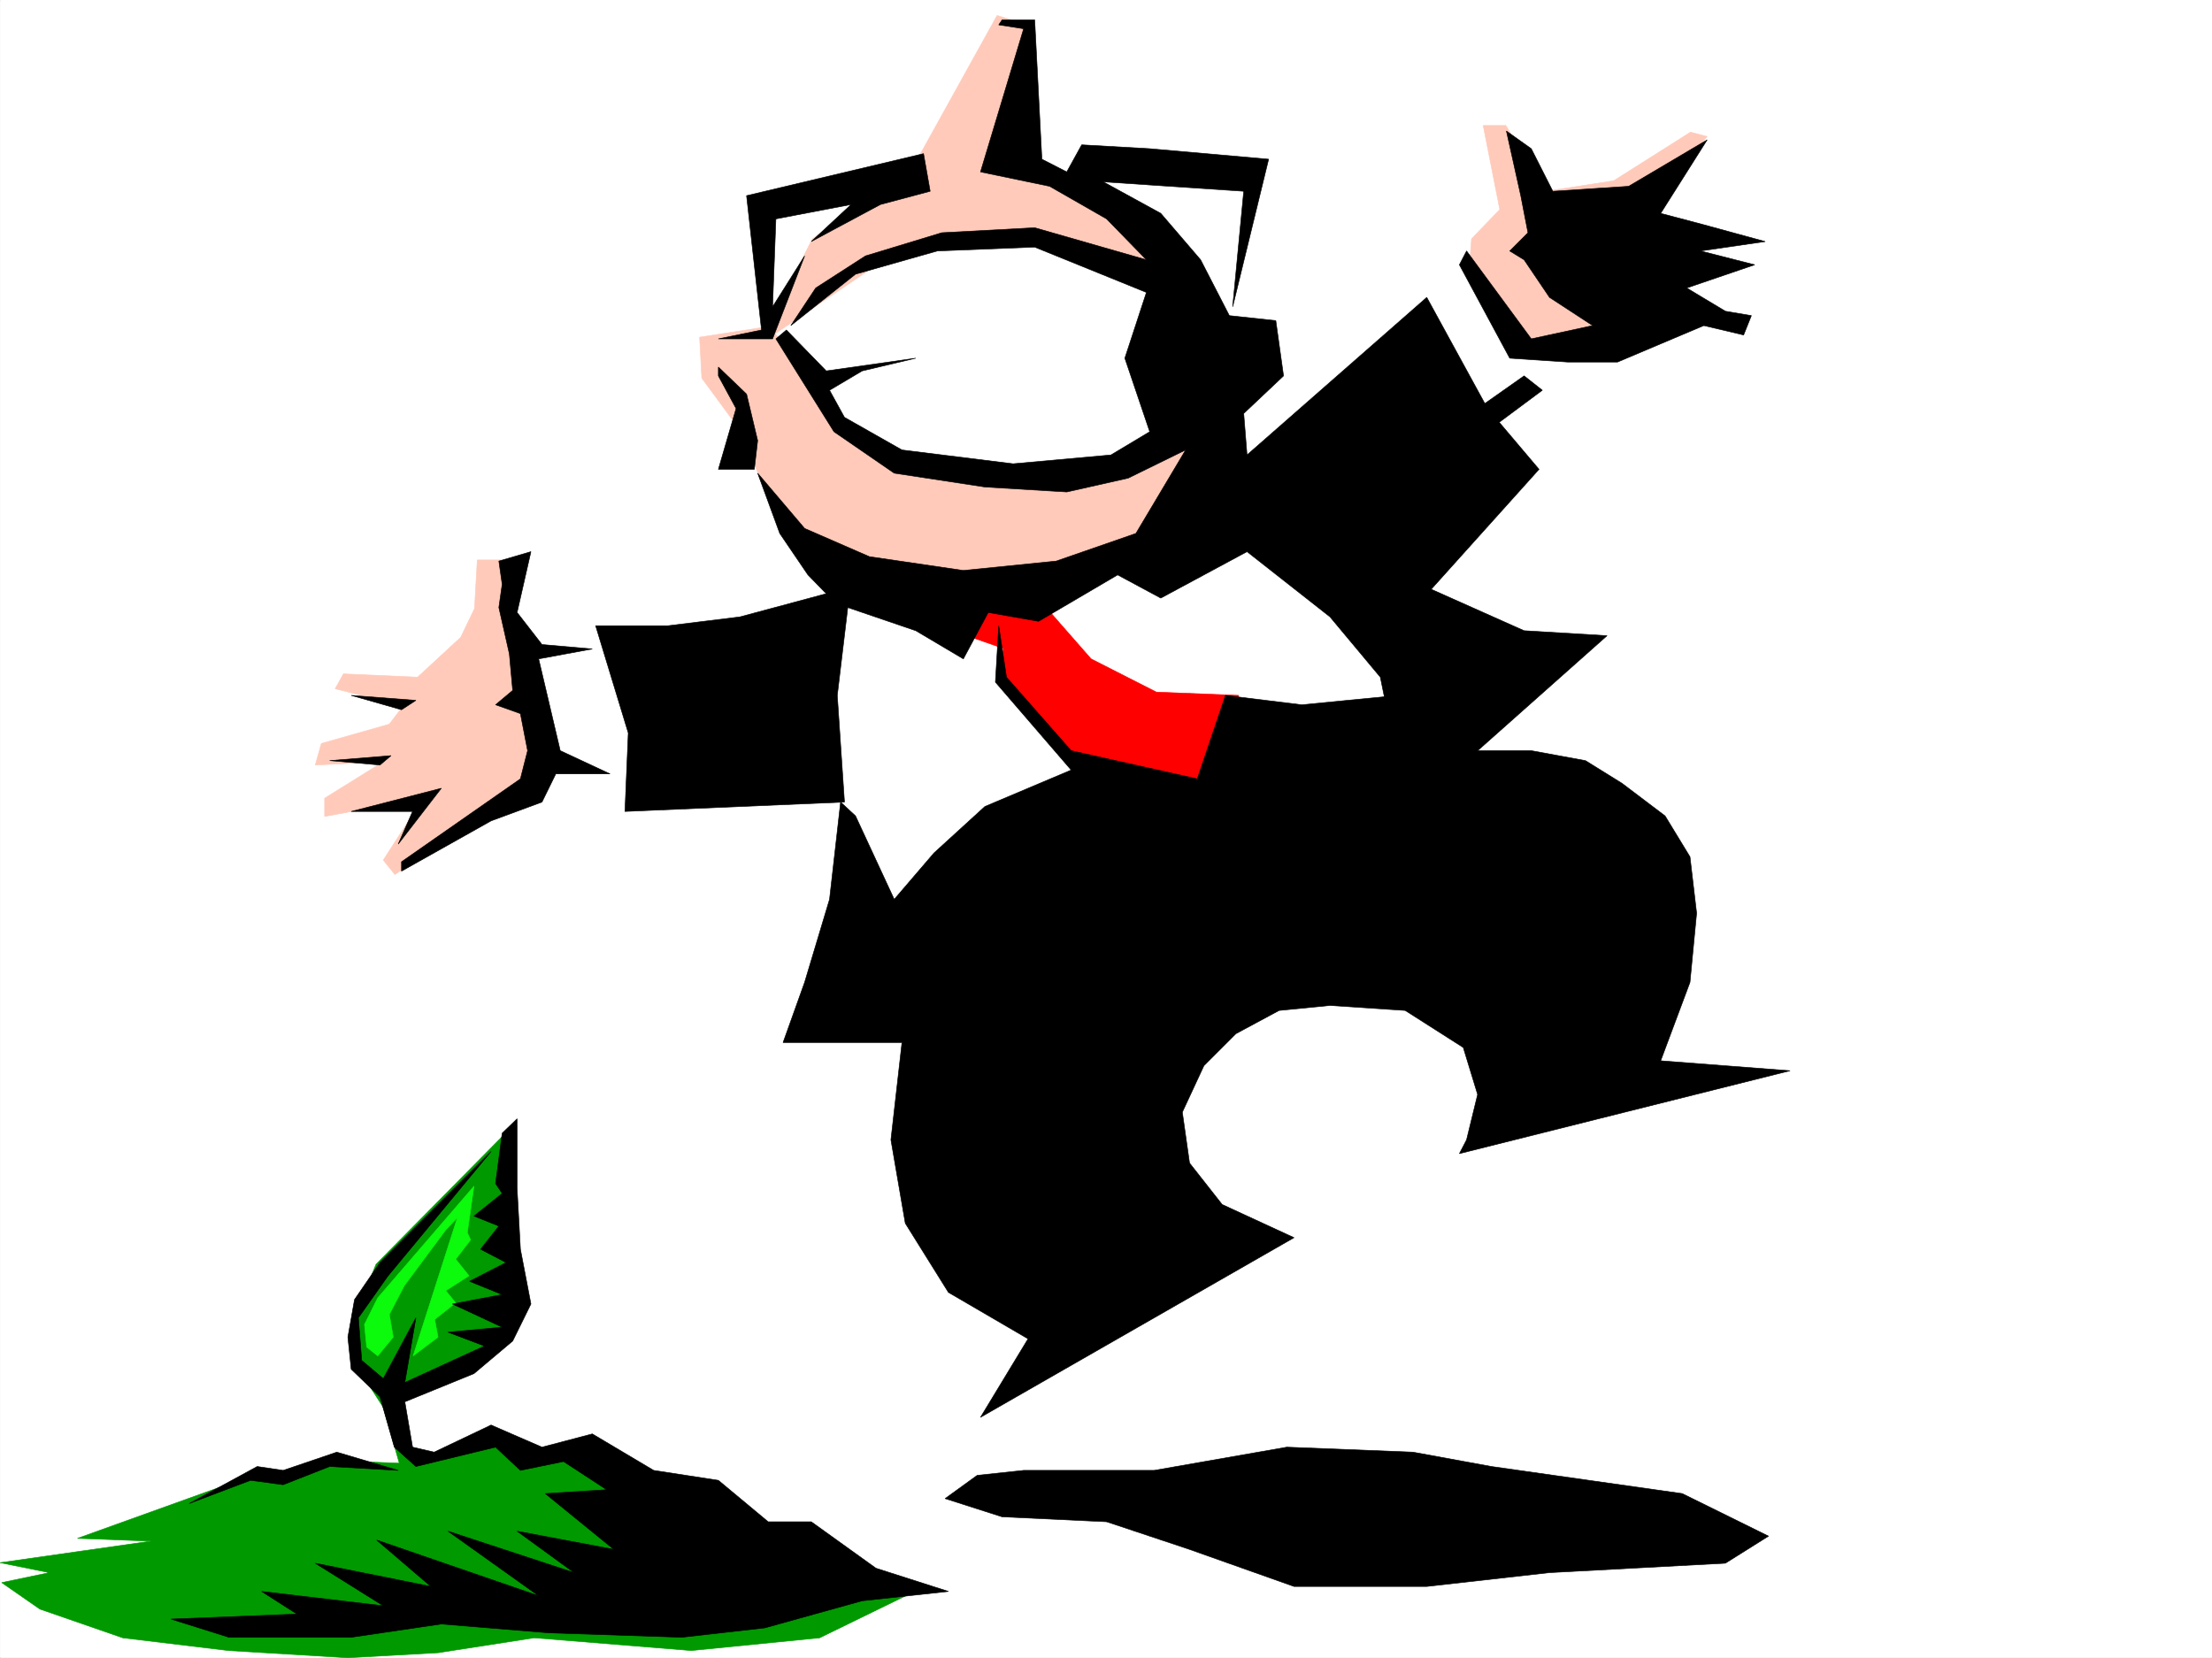 <svg xmlns="http://www.w3.org/2000/svg" width="2997.089" height="2246.668"><rect width="100%" height="100%" fill="#333333" stroke="none"/><defs><clipPath id="a"><path d="M0 0h2997v2244.137H0Zm0 0"/></clipPath></defs><path fill="#fff" d="M.074 2246.297h2997.015V0H.074Zm0 0"/><g clip-path="url(#a)" transform="translate(.074 2.16)"><path fill="#fff" fill-rule="evenodd" stroke="#fff" stroke-linecap="square" stroke-linejoin="bevel" stroke-miterlimit="10" stroke-width=".743" d="M.742 2244.137h2995.531V-2.16H.743Zm0 0"/></g><path fill="#ffcaba" fill-rule="evenodd" stroke="#ffcaba" stroke-linecap="square" stroke-linejoin="bevel" stroke-miterlimit="10" stroke-width=".743" d="m1350.98 20.957-115.387 208.246-134.855 94.387-60.684 119.062-92.156 14.23 2.969 55.446 53.96 73.39 38.2 95.13 89.187 98.14-8.25 49.422-407.617 59.903-19.473-63.653 8.25-65.926h-58.453l-3.754 65.926-18.73 38.942-58.414 53.957-100.41-4.496-11.262 20.214 92.16 23.227-18.726 24.71-92.16 26.196-8.211 29.211 92.156-4.5-79.45 49.465v24.71l133.372-24.71-53.922 83.867 15.718 19.473 89.149-59.903 110.887-43.437 15.757-55.445 435.301 29.207 877.406-578.211 134.856-10.516 65.18-123.558-23.227-69.676 72.688-88.367-22.485-6.02-104.16 65.922-92.16 14.234-53.957-89.148h-30.695l22.484 113.86-38.238 39.722-2.973 40.43-323.672 286.136-53.957-307.093-130.36-83.907-96.655-38.945 15.718-183.496zm0 0"/><path fill="#fff" fill-rule="evenodd" stroke="#fff" stroke-linecap="square" stroke-linejoin="bevel" stroke-miterlimit="10" stroke-width=".743" d="m1135.187 783.484 134.855 35.192 350.649-94.387h123.633l184.32-316.828 57.71-59.156 99.626 164.023-103.379 78.629 22.48 68.934-137.867 213.445 53.961 98.887-762.02 331.8-26.94-238.195-385.88-23.969-41.21-159.527 169.343-18.73 246.485-35.192zm0 0"/><path fill="red" fill-rule="evenodd" stroke="red" stroke-linecap="square" stroke-linejoin="bevel" stroke-miterlimit="10" stroke-width=".743" d="m1316.53 863.602 42.7 14.976-4.496 38.98 112.37 128.797 153.587 39.727 57.71-143.812-111.628-4.497-88.406-44.964-68.934-78.63-107.914-9.734zm0 0"/><path fill="#fff" fill-rule="evenodd" stroke="#fff" stroke-linecap="square" stroke-linejoin="bevel" stroke-miterlimit="10" stroke-width=".743" d="m1051.277 452.387 153.586-104.082 123.633-29.211 107.132 9.738 150.614 74.133 7.507 207.465-158.12 53.957-206.797-34.485-116.13-78.632-42.695-78.63zm0 0"/><path fill="#090" fill-rule="evenodd" stroke="#090" stroke-linecap="square" stroke-linejoin="bevel" stroke-miterlimit="10" stroke-width=".743" d="m104.98 2084.5 245.742-88.367h35.973l56.187-17.242 98.14 3.754-21.702-75.66-40.465-62.91v-56.188l30.691-74.875 182.09-184.281 4.496 259.156-44.222 49.422-122.11 59.941 15.719 62.91 43.48 18.73 62.91-32.218 59.942 29.207 81.68-6.723 188.812 132.586 253.996 56.149-125.863 61.425-173.84 17.243-212.781-17.243-130.36 20.215-122.148 6.766-161.836-9.738-143.105-17.243-112.375-38.945-51.727-35.93 64.434-13.492-66.664-13.488 204.53-29.207Zm0 0"/><path fill="#0cfa0c" fill-rule="evenodd" stroke="#0cfa0c" stroke-linecap="square" stroke-linejoin="bevel" stroke-miterlimit="10" stroke-width=".743" d="m619.69 1650.059-59.94 187.25 33.746-25.453-4.497-23.97 28.465-22.484-13.492-16.46 31.477-20.215-17.985-22.48 20.215-26.196-4.5-9.738 8.996-62.95-130.36 151.317-17.987 35.972 3.011 30.692 14.977 11.965 20.996-25.454-5.277-30.695 20.25-38.941 56.187-75.66zm0 0"/><path fill-rule="evenodd" stroke="#000" stroke-linecap="square" stroke-linejoin="bevel" stroke-miterlimit="10" stroke-width=".743" d="m1353.207 33.703 33.746 5.242-58.457 194.012 93.644 19.473 77.184 44.183 53.957 55.403-151.356-43.438-125.863 6.762-103.418 31.437-67.41 43.442-33.742 50.945 87.664-69.637 110.886-31.472 131.883-5.242 151.356 61.425-29.207 89.11 33.703 99.629-52.469 31.472-132.59 11.965-150.613-18.726-77.926-44.184-20.215-36.715 44.184-26.2 72.687-17.241-121.367 17.242-53.957-55.442-14.234 12.004 78.668 125.825 81.68 56.183 122.855 18.73 110.887 6.727 83.164-18.73 77.926-38.2-67.407 113.118-107.918 37.457-125.863 12.707-127.387-18.73-87.66-38.2-63.656-74.879 29.95 81.645 38.202 56.183 24.75 25.457-116.91 31.434-97.398 12.004h-98.141l44.223 145.297-4.496 106.351 297.433-12.707-9.734-144.554 14.23-119.098 92.16 31.437 64.434 38.2 33.707-62.91 68.187 12.003 107.137-62.914 58.453 31.438 116.871-62.91 112.41 88.363 68.192 81.68 8.992 44.183 78.672 43.442 44.184 11.964 175.324-155.773-112.375-6.766-125.863-56.148 146.078-162.54-53.918-63.69 58.414-43.442-24.711-19.473-53.215 37.457-78.668-143.808-243.516 213.484-4.496-56.183 53.957-50.95-10.48-74.875-62.95-6.765-38.945-75.66-53.957-62.91-77.925-42.696 190.3 12.746-14.976 156.555 48.719-199.996-161.094-14.23-92.156-5.243-20.254 36.715-33.703-17.242-9.739-188.735h-44.222zm0 0"/><path fill-rule="evenodd" stroke="#000" stroke-linecap="square" stroke-linejoin="bevel" stroke-miterlimit="10" stroke-width=".743" d="m1251.312 208.207-239.762 56.93 20.254 182.011-58.453 12.004h73.43l43.441-112.375-43.441 68.934 4.496-119.098 101.894-19.472-53.957 50.164 93.684-50.164 67.406-17.985zM973.351 497.352l38.2 36.675 15.015 62.953-4.496 38.942h-48.72l23.969-82.383-23.969-44.223zM802.523 879.36l-72.688 13.449 29.246 124.34 67.41 31.476h-73.43l-18.73 38.2-68.933 25.452-121.363 68.153v-12.707l161.09-112.375 9.734-38.2-9.735-50.168-33.703-12 23.227-19.472-4.5-49.422-14.23-62.914 4.496-31.477-4.497-31.433 43.442-12.746-18.73 82.382 33.702 43.438zm0 0"/><path fill-rule="evenodd" stroke="#000" stroke-linecap="square" stroke-linejoin="bevel" stroke-miterlimit="10" stroke-width=".743" d="m539.535 1143.754 58.457-75.66-122.149 31.437h83.164zm-92.899-113.117 83.164-6.727-14.976 12.711zm29.207-88.367 87.66 6.726-19.468 12.746zm663.097 144.554-14.976 131.805-33.742 112.375-29.21 81.64h161.093l-14.977 131.805 19.473 113.117 58.453 93.645 107.879 62.91-64.437 106.356 424.82-243.438-97.395-44.926-44.183-56.187-9.778-68.895 29.247-62.949 43.44-43.441 58.458-31.438 68.93-6.762 101.894 6.762 78.672 50.168 19.473 63.691-14.977 61.387-9.738 18.73 448.047-112.335-175.324-13.489 39.726-106.351 8.992-93.645-8.992-76.402-33.742-55.406-58.414-44.18-49.465-30.734-73.43-13.489h-72.683l-107.88-74.878-130.359 12.71-103.418-12.71-38.203 113.078-170.828-38.2-87.66-99.59-10.52-69.675-4.496 76.402 102.676 119.098-116.906 49.422-68.934 62.914-53.922 62.91-52.468-113.078zm848.157-746.769 87.66 119.097 83.168-17.988-58.457-38.2-34.445-50.948-19.473-11.961 24.711-24.715-9.734-50.203-19.473-87.621 33.703 23.968 29.211 57.672 102.676-6.726 106.39-62.91-62.952 99.585 53.96 14.235 87.66 23.965-87.66 12.75 73.43 18.726-92.16 31.438 52.434 31.476 35.23 5.98-10.52 26.235-53.917-12.746-58.457 24.711-58.454 24.71h-67.406l-78.672-5.237-68.191-126.567zm-423.336 1652.324 179.82-31.477 170.829 6.766 106.39 19.473 258.492 36.675 116.907 57.672-58.454 36.715-238.277 12.746-166.328 18.73h-179.824l-141.578-50.202-112.414-37.461-141.621-6.723-77.145-24.711 43.441-31.477 62.954-6.726zm-863.133-476.395v94.387l4.496 82.387 14.235 74.172-24.711 50.164-52.473 44.183-93.644 38.2 10.476 61.425 29.246 6.766 77.145-36.715 68.933 29.95 68.192-17.946 83.164 49.422 87.664 13.492 67.45 56.145h58.413l87.66 62.953 98.18 31.433-116.906 12.75-131.848 36.676-112.41 12.746-179.82-5.984-146.078-12.004-122.149 17.988h-165.59l-78.668-24.71 170.829-6.766-47.938-30.696 164.844 19.473-92.156-57.672 156.593 31.477-73.43-62.914 219.508 75.62-122.851-87.624 170.828 56.187-77.184-56.187 131.102 24.715-92.902-75.66 83.168-5.239-58.418-38.203-58.454 12.004-33.703-31.477-107.918 26.239-29.207-26.239-19.472-68.148-38.98-37.457-4.497-43.442 8.992-50.91 34.485-50.203 150.574-150.535-140.094 169.266-39.726 56.183 4.496 57.676 29.246 24.711 44.183-82.387-14.972 87.625 53.957-24.71 53.918-24.712-49.422-18.73 73.43-6.762-67.45-31.437 67.45-12.746-44.223-17.989 49.46-25.453-34.484-17.984 24.75-31.438-33.742-13.488 38.239-30.695-8.993-13.489 8.993-68.191zm0 0"/><path fill-rule="evenodd" stroke="#000" stroke-linecap="square" stroke-linejoin="bevel" stroke-miterlimit="10" stroke-width=".743" d="m539.535 1992.379-92.899-5.238-62.953 24.71-44.184-5.98-83.164 31.434 92.16-50.164 35.188 5.238 72.688-24.711zm0 0"/></svg>
